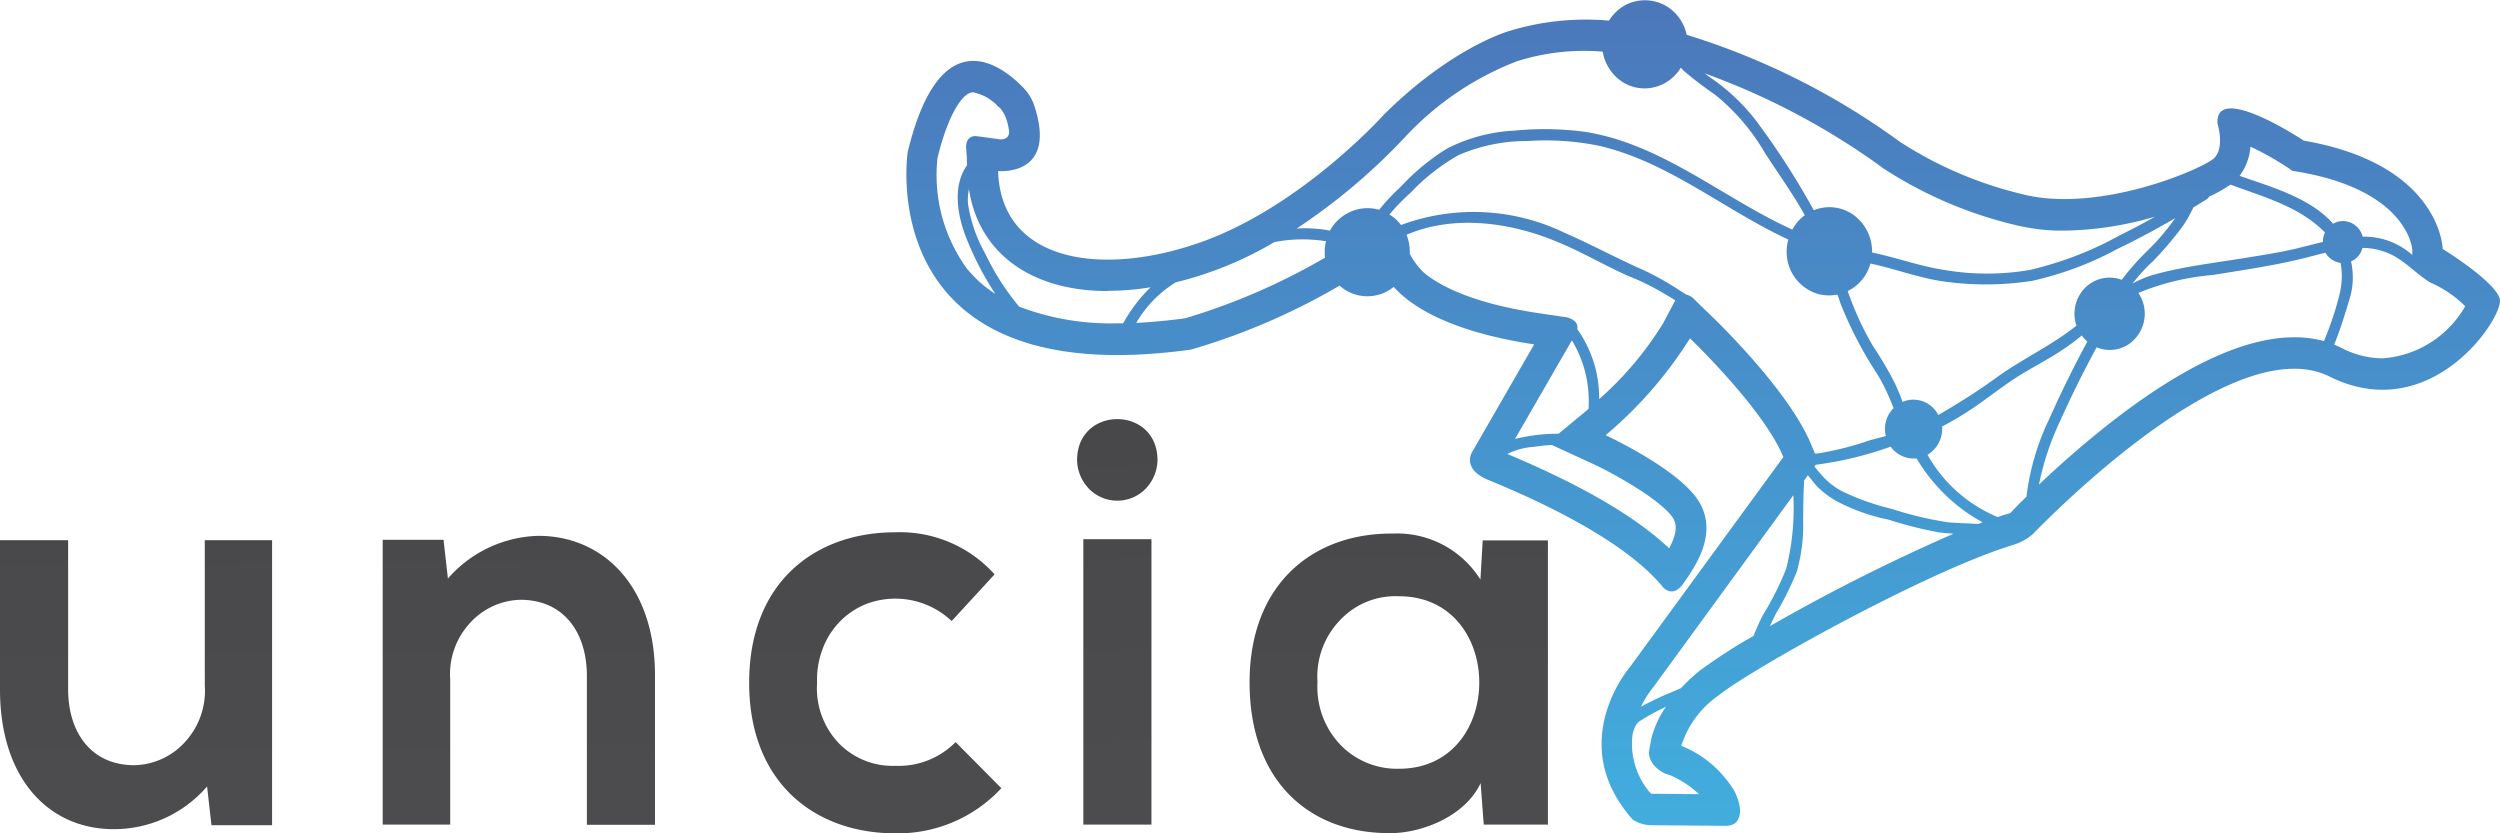 <svg width="120" height="40" viewBox="0 0 120 40" fill="none" xmlns="http://www.w3.org/2000/svg"><path d="M3.27 25.94v7.14c0 2.07 1.1 3.65 3.18 3.65a3.38 3.38 0 0 0 2.48-1.17 3.62 3.62 0 0 0 .9-2.65v-6.98h3.23v13.68h-2.91l-.21-1.86a5.9 5.9 0 0 1-4.48 2.05C2.3 39.8 0 37.33 0 33.1v-7.17h3.27Z" fill="url(#paint0_linear_3359_11507)"/><path d="M28.17 39.58v-7.14c0-2.07-1.1-3.65-3.19-3.65a3.38 3.38 0 0 0-2.47 1.17 3.61 3.61 0 0 0-.9 2.65v6.97h-3.24V25.91h2.92l.21 1.86a5.97 5.97 0 0 1 4.34-2.05c3.1 0 5.6 2.4 5.6 6.7v7.17h-3.27Z" fill="url(#paint1_linear_3359_11507)"/><path d="M48.06 37.84A6.78 6.78 0 0 1 42.97 40c-3.82 0-7.01-2.39-7.01-7.23s3.18-7.22 7.01-7.22a6.1 6.1 0 0 1 4.77 2.02l-2.06 2.24a3.94 3.94 0 0 0-4.15-.8 3.71 3.71 0 0 0-2.07 2.21c-.18.5-.26 1.02-.24 1.55a3.83 3.83 0 0 0 1.01 2.87 3.6 3.6 0 0 0 2.74 1.12 3.85 3.85 0 0 0 2.9-1.14l2.2 2.22Z" fill="url(#paint2_linear_3359_11507)"/><path d="M55.56 22.09a2.03 2.03 0 0 1-.58 1.38 1.9 1.9 0 0 1-2.7 0 2.03 2.03 0 0 1-.58-1.38c0-2.63 3.86-2.63 3.86 0ZM52 25.88v13.7h3.27v-13.7H52Z" fill="url(#paint3_linear_3359_11507)"/><path d="M71.17 25.94h3.13v13.64h-3.08l-.15-1.99c-.75 1.6-2.82 2.39-4.29 2.4-3.9.04-6.8-2.46-6.8-7.24 0-4.7 3.02-7.17 6.88-7.14a4.72 4.72 0 0 1 4.2 2.21l.11-1.88Zm-7.93 6.8a4.03 4.03 0 0 0 1.07 2.98 3.78 3.78 0 0 0 2.84 1.18c5.14 0 5.14-8.28 0-8.28a3.65 3.65 0 0 0-2.84 1.16 3.9 3.9 0 0 0-1.07 2.96Z" fill="url(#paint4_linear_3359_11507)"/><path d="M120 14.38c-.18-.85-2.75-2.43-2.75-2.43s-.08-4.06-6.67-5.2c0 0-4.27-2.84-4.14-.82 0 0 .36 1.15-.16 1.66-.52.5-5.6 2.72-9.33 1.7a18.85 18.85 0 0 1-5.75-2.48 34.69 34.69 0 0 0-10.24-5.14A2.13 2.13 0 0 0 80.38.6a2.02 2.02 0 0 0-2.25-.41c-.37.17-.68.45-.9.8-1.6-.14-3.22.02-4.76.49 0 0-2.75.75-6.05 4.03 0 0-3.9 4.35-8.68 6.08-4.78 1.73-9.7 1.03-9.83-3.38 0 0 2.93.3 1.7-3.24a2.33 2.33 0 0 0-.47-.74c-1-1.05-4-3.44-5.57 3.07 0 0-1.78 11.62 13.6 9.48a31.57 31.57 0 0 0 7.13-3.07 2 2 0 0 0 2.6.06c.76.86 2.56 2.13 6.74 2.76l-2.98 5.17s-.51.8.76 1.33 6.3 2.58 8.4 5.15c0 0 .48.58 1-.2.54-.77 1.69-2.4.7-3.95-.98-1.54-4.45-3.14-4.45-3.14a19.94 19.94 0 0 0 4.05-4.65s3.55 3.4 4.48 5.7L78.25 32s-3.17 3.64.12 7.34c.27.17.58.27.9.27l3.58.03c.14 0 .28-.04.4-.1.22-.16.47-.56.02-1.54-.6-1-1.5-1.78-2.57-2.2.32-.99.95-1.84 1.78-2.41 1.5-1.23 10.05-6 14.2-7.25a2.62 2.62 0 0 0 .88-.49c1.7-1.74 9.87-9.75 14.25-7.58 4.89 2.44 8.36-2.84 8.18-3.69Zm-10.21-6.35.25.17.3.05c5.25.9 5.45 3.7 5.45 3.73v.26a3.46 3.46 0 0 0-2.38-.88 1.02 1.02 0 0 0-.57-.67.94.94 0 0 0-.85.05c-1.1-1.25-2.96-1.76-4.49-2.3.3-.4.49-.9.52-1.4.61.28 1.2.62 1.77.99Zm-2.73.83c1.6.6 3.3 1.04 4.54 2.3-.07.14-.1.3-.1.45l-1.23.31c-.84.2-1.7.33-2.56.47-1.41.23-2.89.4-4.27.78-.37.1-.73.25-1.08.44.3-.38.61-.73.96-1.05.53-.54 1.02-1.12 1.47-1.73.19-.28.35-.57.49-.87l.65-.4a.25.25 0 0 0 .1-.12c.36-.16.7-.35 1.03-.58ZM86.55 24.98c.01-.64.01-1.28.05-1.92l.18-.25.41.51c.27.27.57.5.9.7.8.43 1.66.74 2.55.92.8.26 1.64.47 2.47.62l.66.06a89.09 89.09 0 0 0-8.82 4.44l.3-.62c.39-.64.72-1.32 1-2.01.22-.8.33-1.62.3-2.45Zm6.96.09c-.93-.14-1.84-.36-2.73-.65-.84-.2-1.65-.49-2.42-.87-.39-.22-.73-.51-1.01-.85-.1-.1-.17-.21-.26-.31l.06-.08c1.23-.16 2.43-.45 3.6-.87a1.38 1.38 0 0 0 1.1.57H92a8.34 8.34 0 0 0 3.16 3.06l-.2.08c-.49-.03-.97-.04-1.45-.08Zm-2.56-6.68c-.31-.61-.66-1.2-1.04-1.77-.5-.84-.9-1.73-1.22-2.65a2.06 2.06 0 0 0 1.09-1.32c1.23.26 2.42.73 3.67.88 1.36.18 2.74.16 4.1-.05 1.42-.32 2.8-.83 4.08-1.53.95-.45 1.87-.95 2.78-1.48-.4.57-.85 1.1-1.35 1.58-.44.43-.84.89-1.22 1.38a1.66 1.66 0 0 0-1.77.4 1.77 1.77 0 0 0-.4 1.8c-1.15.92-2.46 1.53-3.67 2.37-.95.7-1.94 1.33-2.96 1.92a1.4 1.4 0 0 0-.5-.54 1.34 1.34 0 0 0-1.22-.09c-.1-.3-.23-.6-.37-.9Zm5.54 6.24c-.2.05-.4.12-.6.19a6.9 6.9 0 0 1-3.37-2.99 1.45 1.45 0 0 0 .7-1.36c.58-.3 1.16-.65 1.7-1.03.6-.42 1.19-.88 1.8-1.28.62-.4 1.25-.73 1.86-1.1.47-.29.92-.6 1.35-.96.07.11.16.2.26.3a52.8 52.8 0 0 0-1.83 3.72 11.84 11.84 0 0 0-1.09 3.72c-.34.33-.6.6-.78.79ZM90.35 8.05a20.15 20.15 0 0 0 6.22 2.71c.82.21 1.66.32 2.5.31a16.2 16.2 0 0 0 4.37-.67c-.56.32-1.13.62-1.72.91-1.35.75-2.8 1.3-4.3 1.65-1.35.23-2.73.23-4.08 0-1.19-.18-2.32-.6-3.48-.84v-.06a2.17 2.17 0 0 0-.9-1.75 2 2 0 0 0-1.9-.22 36.28 36.28 0 0 0-2.55-4 9.55 9.55 0 0 0-2.36-2.33l-.33-.24a34.38 34.38 0 0 1 8.5 4.5l.03.03ZM67.46 6.56a14.41 14.41 0 0 1 5.38-3.63h.03l.01-.01a10.62 10.62 0 0 1 4.05-.44c.07.43.27.81.55 1.12a1.98 1.98 0 0 0 2.27.47c.38-.17.7-.45.93-.82l.13.14c.49.42 1 .8 1.52 1.16.95.77 1.76 1.71 2.38 2.78.64.99 1.35 1.97 1.92 3-.25.18-.45.42-.6.69-3.34-1.52-6.24-4.1-9.93-4.69a14.78 14.78 0 0 0-3.41-.06 7.96 7.96 0 0 0-3.25.87c-.8.5-1.54 1.11-2.19 1.81-.38.35-.73.72-1.05 1.12a2.03 2.03 0 0 0-1.6.21c-.32.19-.58.46-.76.79a6.43 6.43 0 0 0-1.6-.1 29.16 29.16 0 0 0 5.22-4.41Zm-14.3 7.4a13 13 0 0 0 2.07-.17c-.52.5-.96 1.09-1.32 1.73h-.29c-1.6.04-3.2-.23-4.7-.8a11.96 11.96 0 0 1-1.62-2.53 6.97 6.97 0 0 1-.83-2.37c-.03-.25-.01-.5.04-.74.46 3.03 2.94 4.89 6.65 4.89Zm-6.7-1A7.64 7.64 0 0 1 45 7.58c.53-2.17 1.24-3.15 1.7-3.15.45.09.86.31 1.17.64v.01l.04.03.1.08c.13.16.24.35.3.55.07.19.1.38.13.58 0 .09-.02.38-.43.37l-.88-.12-.3-.04c-.21 0-.44.1-.46.51l.02.3v.01-.01l.03.59c-.74 1.03-.45 2.53.03 3.66.36.88.8 1.72 1.33 2.52-.5-.32-.93-.7-1.31-1.15Zm-.03-5.3-.03-.17c.02.05.02.1.03.16Zm-.03-.2-.01-.1.02.1Zm10.48 7.82c-.82.11-1.6.18-2.34.22a5.55 5.55 0 0 1 1.9-1.95 17.3 17.3 0 0 0 4.73-1.93 7.1 7.1 0 0 1 2.48-.04 2.17 2.17 0 0 0-.05.79 30.92 30.92 0 0 1-6.72 2.91Zm18.57 1.06c.6.98.87 2.13.8 3.28l-.11.1-1.33 1.1a8.48 8.48 0 0 0-2.09.25l2.73-4.73Zm4.85 8.52c.25.39.13.87-.18 1.46-1.62-1.53-4.18-3.02-7.77-4.53.4-.2.83-.31 1.26-.34.29-.04.58-.08.88-.09l1.98.91c1.24.58 3.32 1.8 3.83 2.59Zm-3.54-5.7a5.7 5.7 0 0 0-1.05-3.36c.07-.37-.3-.52-.51-.57l-1.36-.2c-3.2-.48-4.75-1.33-5.48-1.93a3.41 3.41 0 0 1-.69-.92v-.08c0-.28-.05-.57-.16-.83 2.29-.98 5-.6 7.24.34 1.18.48 2.28 1.14 3.44 1.65.59.23 1.16.52 1.7.84.17.1.35.2.52.32l-.58 1.1a16.25 16.25 0 0 1-3.07 3.64Zm5.35-4.03-.62-.6a1.2 1.2 0 0 0-.05-.05l-.16-.16a.8.8 0 0 0-.34-.18l-.27-.17a14.1 14.1 0 0 0-1.77-1c-1.3-.57-2.54-1.25-3.83-1.81a10.02 10.02 0 0 0-7.82-.36c-.16-.2-.34-.38-.56-.5.32-.38.67-.74 1.04-1.07.66-.7 1.43-1.3 2.27-1.78 1.06-.46 2.2-.69 3.34-.68 1.13-.08 2.27 0 3.38.22 3.34.76 6.04 3.08 9.12 4.51a2.14 2.14 0 0 0 .11 1.47 2.1 2.1 0 0 0 1.35 1.15c.29.07.6.08.9.02l.16.47a19.16 19.16 0 0 0 1.78 3.4c.3.5.54 1.03.75 1.58a1.42 1.42 0 0 0-.37 1.34l-.76.2c-.8.28-1.63.49-2.47.63l-.17.01-.18-.42c-1.02-2.52-4.44-5.85-4.83-6.22Zm-2.74 17.84 6.71-9.2a11.9 11.9 0 0 1-.34 3.52c-.3.76-.67 1.5-1.1 2.2-.18.32-.32.69-.48 1.04-.9.5-1.76 1.07-2.6 1.68-.3.25-.6.53-.87.82l-.58.25c-.46.19-.9.4-1.34.64.15-.32.34-.62.56-.9l.04-.05Zm2.18 5.15-2.3-.02a3.58 3.58 0 0 1-.88-2.88c.13-.52.33-.6.33-.6a11.21 11.21 0 0 1 1.27-.7 4.54 4.54 0 0 0-.72 1.6l-.1.56c-.01.19.04.66.74 1.04l.3.1c.5.22.96.52 1.36.9Zm19.3-17.47a48.94 48.94 0 0 0-2.98 2.61 13.2 13.2 0 0 1 1.01-3.04c.54-1.2 1.13-2.39 1.76-3.55a1.63 1.63 0 0 0 1.94-.53 1.77 1.77 0 0 0 .06-2.08c1.14-.47 2.35-.76 3.57-.86 1.6-.26 3.22-.49 4.78-.91l.63-.16a1 1 0 0 0 .73.49c.09.5.07 1.01-.05 1.5a15.2 15.2 0 0 1-.75 2.25 5.5 5.5 0 0 0-1.44-.18c-2.46 0-5.58 1.5-9.26 4.46Zm13.5-3.45a4.32 4.32 0 0 1-1.92-.48 4.73 4.73 0 0 0-.39-.18c.3-.73.53-1.5.76-2.26.16-.56.18-1.16.05-1.73a.98.98 0 0 0 .55-.65c.57 0 1.14.16 1.64.46.57.35 1.04.85 1.61 1.2a5.36 5.36 0 0 1 1.68 1.14 4.97 4.97 0 0 1-3.98 2.5Z" fill="url(#paint5_linear_3359_11507)"/><defs><linearGradient id="paint0_linear_3359_11507" x1="6.32" y1="-22.98" x2="6.84" y2="90.94" gradientUnits="userSpaceOnUse"><stop offset=".11" stop-color="#414042"/><stop offset="1" stop-color="#58595B"/></linearGradient><linearGradient id="paint1_linear_3359_11507" x1="24.66" y1="-23.05" x2="25.19" y2="90.87" gradientUnits="userSpaceOnUse"><stop offset=".11" stop-color="#414042"/><stop offset="1" stop-color="#58595B"/></linearGradient><linearGradient id="paint2_linear_3359_11507" x1="41.77" y1="-23.15" x2="42.44" y2="90.81" gradientUnits="userSpaceOnUse"><stop offset=".11" stop-color="#414042"/><stop offset="1" stop-color="#58595B"/></linearGradient><linearGradient id="paint3_linear_3359_11507" x1="53.45" y1="-23.19" x2="65.21" y2="89.55" gradientUnits="userSpaceOnUse"><stop offset=".11" stop-color="#414042"/><stop offset="1" stop-color="#58595B"/></linearGradient><linearGradient id="paint4_linear_3359_11507" x1="66.93" y1="-23.25" x2="67.39" y2="90.69" gradientUnits="userSpaceOnUse"><stop offset=".11" stop-color="#414042"/><stop offset="1" stop-color="#58595B"/></linearGradient><linearGradient id="paint5_linear_3359_11507" x1="81.68" y1="-14.27" x2="81.74" y2="58.11" gradientUnits="userSpaceOnUse"><stop stop-color="#4F64AE"/><stop offset="1" stop-color="#3DC6EE"/></linearGradient></defs></svg>